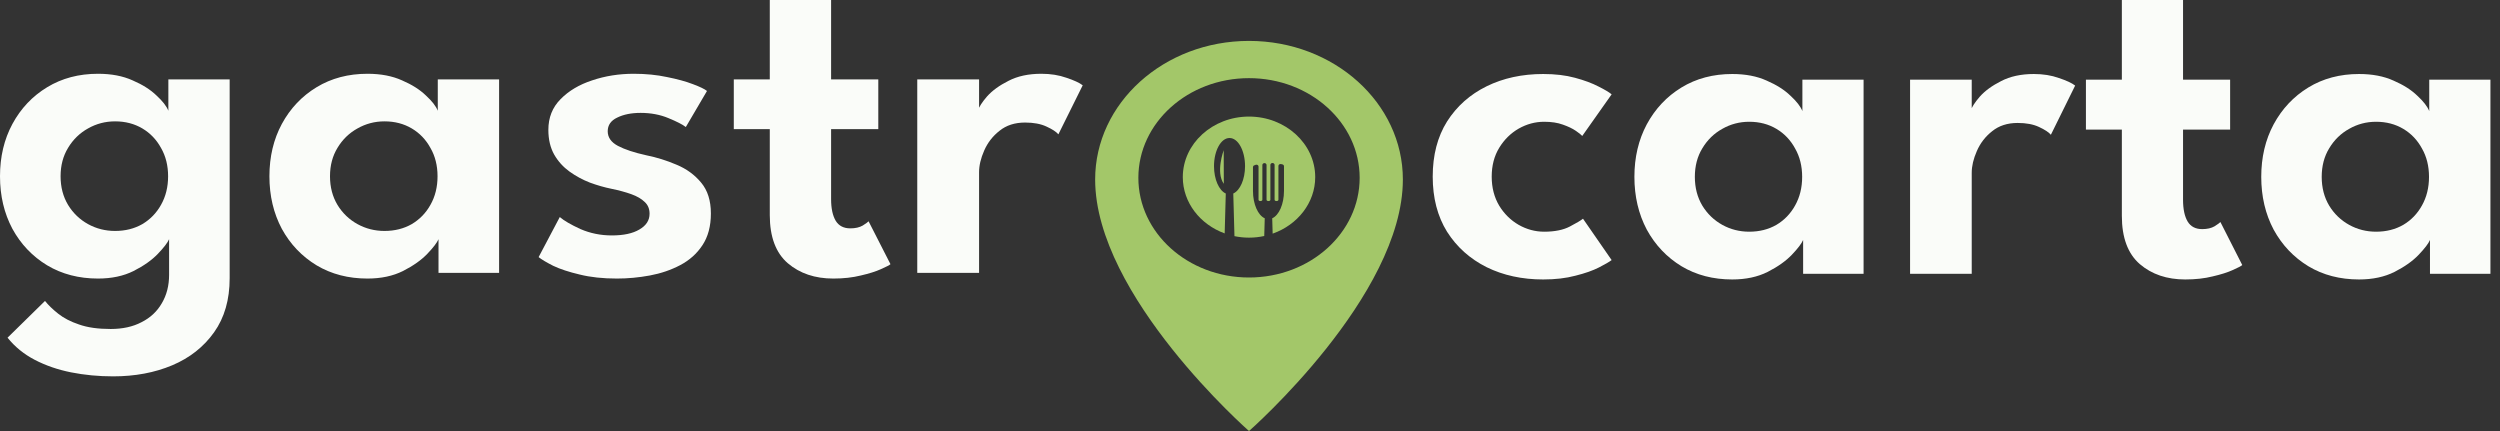 <svg width="116" height="20" viewBox="0 0 116 20" fill="none" xmlns="http://www.w3.org/2000/svg">
<rect x="0" y="0" width="116" height="20" fill="#333333" stroke="none"/>
<path d="M5.249 17.463C4.572 17.463 3.921 17.401 3.296 17.277C2.679 17.153 2.119 16.96 1.614 16.697C1.11 16.435 0.689 16.092 0.35 15.669L2.088 13.964C2.246 14.161 2.45 14.357 2.698 14.554C2.954 14.758 3.277 14.926 3.669 15.057C4.06 15.196 4.549 15.265 5.136 15.265C5.693 15.265 6.171 15.159 6.57 14.948C6.976 14.744 7.289 14.452 7.507 14.073C7.733 13.694 7.846 13.253 7.846 12.75V12.498H10.656V12.914C10.656 13.905 10.416 14.74 9.934 15.418C9.452 16.096 8.805 16.606 7.992 16.949C7.18 17.291 6.265 17.463 5.249 17.463ZM7.846 12.662V11.099C7.778 11.259 7.605 11.485 7.326 11.777C7.048 12.068 6.672 12.334 6.197 12.575C5.731 12.808 5.181 12.925 4.549 12.925C3.661 12.925 2.875 12.721 2.19 12.312C1.505 11.897 0.967 11.332 0.576 10.618C0.192 9.896 0 9.083 0 8.179C0 7.275 0.192 6.466 0.576 5.752C0.967 5.03 1.505 4.461 2.19 4.046C2.875 3.63 3.661 3.423 4.549 3.423C5.166 3.423 5.701 3.525 6.152 3.729C6.611 3.926 6.98 4.159 7.259 4.429C7.545 4.691 7.729 4.928 7.812 5.139V3.685H10.656V12.662H7.846ZM2.811 8.179C2.811 8.682 2.928 9.127 3.161 9.513C3.394 9.892 3.703 10.188 4.086 10.399C4.47 10.61 4.888 10.716 5.34 10.716C5.814 10.716 6.235 10.61 6.604 10.399C6.973 10.18 7.262 9.881 7.473 9.502C7.691 9.116 7.8 8.675 7.8 8.179C7.8 7.684 7.691 7.246 7.473 6.867C7.262 6.481 6.973 6.178 6.604 5.959C6.235 5.741 5.814 5.631 5.34 5.631C4.888 5.631 4.47 5.741 4.086 5.959C3.703 6.171 3.394 6.47 3.161 6.856C2.928 7.235 2.811 7.676 2.811 8.179Z" fill="#FAFCF9"/>
<path d="M20.347 12.662V11.099C20.279 11.259 20.106 11.485 19.828 11.777C19.549 12.068 19.173 12.334 18.699 12.575C18.232 12.808 17.683 12.925 17.051 12.925C16.163 12.925 15.376 12.721 14.691 12.312C14.007 11.897 13.468 11.332 13.077 10.618C12.693 9.896 12.501 9.083 12.501 8.179C12.501 7.275 12.693 6.466 13.077 5.752C13.468 5.03 14.007 4.461 14.691 4.046C15.376 3.63 16.163 3.423 17.051 3.423C17.668 3.423 18.202 3.525 18.654 3.729C19.113 3.926 19.481 4.159 19.76 4.429C20.046 4.691 20.23 4.928 20.313 5.139V3.685H23.158V12.662H20.347ZM15.312 8.179C15.312 8.682 15.429 9.127 15.662 9.513C15.895 9.892 16.204 10.188 16.588 10.399C16.972 10.61 17.389 10.716 17.841 10.716C18.315 10.716 18.736 10.61 19.105 10.399C19.474 10.18 19.764 9.881 19.974 9.502C20.193 9.116 20.302 8.675 20.302 8.179C20.302 7.684 20.193 7.246 19.974 6.867C19.764 6.481 19.474 6.178 19.105 5.959C18.736 5.741 18.315 5.631 17.841 5.631C17.389 5.631 16.972 5.741 16.588 5.959C16.204 6.171 15.895 6.47 15.662 6.856C15.429 7.235 15.312 7.676 15.312 8.179Z" fill="#FAFCF9"/>
<path d="M29.406 3.423C29.963 3.423 30.479 3.474 30.953 3.576C31.427 3.67 31.826 3.78 32.149 3.904C32.48 4.028 32.699 4.133 32.804 4.221L31.822 5.894C31.672 5.777 31.401 5.639 31.009 5.478C30.625 5.318 30.196 5.238 29.722 5.238C29.293 5.238 28.932 5.311 28.639 5.456C28.345 5.595 28.198 5.806 28.198 6.091C28.198 6.375 28.356 6.601 28.672 6.769C28.988 6.936 29.429 7.082 29.993 7.206C30.467 7.301 30.934 7.447 31.393 7.643C31.852 7.833 32.232 8.11 32.533 8.474C32.834 8.832 32.985 9.309 32.985 9.907C32.985 10.497 32.853 10.989 32.59 11.383C32.334 11.77 31.991 12.076 31.562 12.302C31.133 12.528 30.663 12.688 30.151 12.783C29.64 12.877 29.131 12.925 28.627 12.925C27.973 12.925 27.397 12.863 26.9 12.739C26.403 12.622 25.993 12.488 25.67 12.334C25.354 12.174 25.128 12.039 24.992 11.93L25.974 10.071C26.17 10.239 26.49 10.425 26.934 10.629C27.386 10.825 27.871 10.924 28.39 10.924C28.932 10.924 29.357 10.833 29.666 10.65C29.982 10.468 30.14 10.224 30.14 9.918C30.14 9.692 30.065 9.51 29.914 9.371C29.764 9.225 29.557 9.105 29.293 9.01C29.03 8.915 28.721 8.832 28.368 8.759C28.044 8.693 27.713 8.598 27.374 8.474C27.036 8.343 26.72 8.172 26.426 7.961C26.133 7.749 25.895 7.487 25.715 7.173C25.534 6.852 25.444 6.47 25.444 6.025C25.444 5.456 25.632 4.983 26.008 4.604C26.385 4.217 26.874 3.926 27.476 3.729C28.078 3.525 28.721 3.423 29.406 3.423Z" fill="#FAFCF9"/>
<path d="M34.048 3.685H35.718V0H38.563V3.685H40.753V5.992H38.563V9.24C38.563 9.67 38.635 10.005 38.778 10.246C38.921 10.479 39.147 10.596 39.455 10.596C39.688 10.596 39.88 10.552 40.031 10.465C40.181 10.37 40.272 10.304 40.302 10.268L41.318 12.258C41.273 12.302 41.126 12.378 40.877 12.488C40.637 12.597 40.324 12.695 39.941 12.783C39.564 12.877 39.139 12.925 38.665 12.925C37.814 12.925 37.111 12.688 36.554 12.214C35.997 11.733 35.718 10.989 35.718 9.983V5.992H34.048V3.685Z" fill="#FAFCF9"/>
<path d="M45.429 12.662H42.561V3.685H45.429V5.139H45.372C45.425 4.964 45.568 4.742 45.801 4.472C46.042 4.203 46.373 3.962 46.795 3.751C47.216 3.532 47.724 3.423 48.319 3.423C48.748 3.423 49.135 3.485 49.481 3.608C49.835 3.725 50.087 3.842 50.238 3.958L49.109 6.233C49.011 6.116 48.827 5.996 48.556 5.872C48.292 5.748 47.961 5.686 47.562 5.686C47.088 5.686 46.693 5.814 46.377 6.069C46.061 6.317 45.824 6.623 45.666 6.987C45.508 7.345 45.429 7.68 45.429 7.993V12.662Z" fill="#FAFCF9"/>
<path d="M71.648 10.751C72.136 10.751 72.534 10.671 72.842 10.51C73.15 10.349 73.353 10.228 73.451 10.148L74.78 12.068C74.675 12.148 74.48 12.262 74.194 12.408C73.909 12.554 73.545 12.682 73.102 12.792C72.666 12.909 72.167 12.967 71.603 12.967C70.627 12.967 69.752 12.777 68.979 12.397C68.205 12.009 67.593 11.461 67.142 10.751C66.699 10.035 66.478 9.183 66.478 8.195C66.478 7.2 66.699 6.348 67.142 5.639C67.593 4.93 68.205 4.385 68.979 4.004C69.752 3.624 70.627 3.434 71.603 3.434C72.159 3.434 72.651 3.492 73.079 3.609C73.515 3.726 73.879 3.862 74.172 4.015C74.465 4.162 74.667 4.282 74.78 4.377L73.417 6.308C73.364 6.25 73.263 6.169 73.113 6.067C72.963 5.964 72.764 5.869 72.516 5.782C72.275 5.694 71.986 5.65 71.648 5.65C71.235 5.65 70.841 5.756 70.466 5.968C70.098 6.18 69.797 6.476 69.564 6.857C69.332 7.237 69.215 7.683 69.215 8.195C69.215 8.707 69.332 9.157 69.564 9.545C69.797 9.925 70.098 10.221 70.466 10.433C70.841 10.645 71.235 10.751 71.648 10.751Z" fill="#FAFCF9"/>
<path d="M83.665 12.704V11.135C83.597 11.296 83.425 11.523 83.147 11.816C82.869 12.108 82.493 12.375 82.02 12.616C81.555 12.85 81.007 12.967 80.376 12.967C79.49 12.967 78.705 12.763 78.021 12.353C77.338 11.936 76.801 11.369 76.41 10.653C76.028 9.929 75.836 9.113 75.836 8.206C75.836 7.299 76.028 6.487 76.41 5.771C76.801 5.047 77.338 4.476 78.021 4.059C78.705 3.642 79.49 3.434 80.376 3.434C80.992 3.434 81.525 3.536 81.975 3.741C82.433 3.938 82.801 4.173 83.079 4.443C83.365 4.706 83.549 4.944 83.631 5.156V3.697H86.47V12.704H83.665ZM78.641 8.206C78.641 8.711 78.757 9.157 78.99 9.545C79.223 9.925 79.531 10.221 79.914 10.433C80.297 10.645 80.714 10.751 81.164 10.751C81.637 10.751 82.058 10.645 82.426 10.433C82.794 10.214 83.083 9.914 83.293 9.534C83.511 9.146 83.62 8.703 83.62 8.206C83.62 7.709 83.511 7.27 83.293 6.89C83.083 6.502 82.794 6.198 82.426 5.979C82.058 5.76 81.637 5.65 81.164 5.65C80.714 5.65 80.297 5.76 79.914 5.979C79.531 6.191 79.223 6.491 78.99 6.879C78.757 7.259 78.641 7.701 78.641 8.206Z" fill="#FAFCF9"/>
<path d="M91.488 12.704H88.627V3.697H91.488V5.156H91.432C91.485 4.981 91.627 4.758 91.86 4.487C92.1 4.216 92.431 3.975 92.852 3.763C93.272 3.544 93.779 3.434 94.372 3.434C94.8 3.434 95.187 3.496 95.532 3.62C95.885 3.737 96.137 3.854 96.287 3.971L95.161 6.253C95.063 6.136 94.879 6.016 94.609 5.891C94.346 5.767 94.016 5.705 93.618 5.705C93.144 5.705 92.75 5.833 92.435 6.089C92.119 6.337 91.883 6.645 91.725 7.01C91.567 7.369 91.488 7.705 91.488 8.02V12.704Z" fill="#FAFCF9"/>
<path d="M96.787 3.697H98.454V0H101.293V3.697H103.478V6.012H101.293V9.27C101.293 9.702 101.364 10.038 101.507 10.28C101.649 10.514 101.875 10.631 102.182 10.631C102.415 10.631 102.607 10.587 102.757 10.499C102.907 10.404 102.997 10.338 103.027 10.302L104.041 12.298C103.996 12.342 103.85 12.419 103.602 12.529C103.362 12.638 103.05 12.737 102.667 12.825C102.291 12.92 101.867 12.967 101.394 12.967C100.545 12.967 99.843 12.73 99.287 12.254C98.732 11.772 98.454 11.026 98.454 10.016V6.012H96.787V3.697Z" fill="#FAFCF9"/>
<path d="M112.751 12.704V11.135C112.683 11.296 112.51 11.523 112.232 11.816C111.955 12.108 111.579 12.375 111.106 12.616C110.64 12.85 110.092 12.967 109.461 12.967C108.575 12.967 107.79 12.763 107.107 12.353C106.424 11.936 105.887 11.369 105.496 10.653C105.113 9.929 104.922 9.113 104.922 8.206C104.922 7.299 105.113 6.487 105.496 5.771C105.887 5.047 106.424 4.476 107.107 4.059C107.79 3.642 108.575 3.434 109.461 3.434C110.077 3.434 110.61 3.536 111.061 3.741C111.519 3.938 111.887 4.173 112.165 4.443C112.45 4.706 112.634 4.944 112.717 5.156V3.697H115.556V12.704H112.751ZM107.727 8.206C107.727 8.711 107.843 9.157 108.076 9.545C108.309 9.925 108.617 10.221 109 10.433C109.383 10.645 109.799 10.751 110.25 10.751C110.723 10.751 111.144 10.645 111.512 10.433C111.88 10.214 112.169 9.914 112.379 9.534C112.597 9.146 112.706 8.703 112.706 8.206C112.706 7.709 112.597 7.27 112.379 6.89C112.169 6.502 111.88 6.198 111.512 5.979C111.144 5.76 110.723 5.65 110.25 5.65C109.799 5.65 109.383 5.76 109 5.979C108.617 6.191 108.309 6.491 108.076 6.879C107.843 7.259 107.727 7.701 107.727 8.206Z" fill="#FAFCF9"/>
<path d="M57.954 5.409C56.26 5.409 54.882 6.669 54.882 8.218C54.882 9.402 55.688 10.417 56.825 10.83L56.876 8.979C56.563 8.838 56.33 8.324 56.33 7.711C56.33 6.988 56.653 6.403 57.05 6.403C57.448 6.403 57.77 6.988 57.77 7.711C57.77 8.324 57.537 8.838 57.224 8.979L57.279 10.958C57.496 11.002 57.722 11.027 57.954 11.027C58.197 11.027 58.434 11 58.661 10.951L58.684 10.129C58.37 9.988 58.138 9.473 58.138 8.86V7.753C58.138 7.722 58.155 7.692 58.185 7.677C58.209 7.666 58.237 7.655 58.27 7.645C58.331 7.625 58.396 7.668 58.396 7.728V9.271C58.396 9.303 58.436 9.329 58.485 9.329C58.534 9.329 58.574 9.303 58.574 9.271V7.656C58.574 7.612 58.61 7.575 58.658 7.569L58.66 7.568C58.717 7.562 58.768 7.603 58.768 7.656V9.271C58.768 9.303 58.808 9.329 58.857 9.329C58.906 9.329 58.946 9.303 58.946 9.271V7.651C58.946 7.599 58.994 7.559 59.051 7.563L59.053 7.564C59.102 7.568 59.141 7.606 59.141 7.651V9.271C59.141 9.303 59.181 9.329 59.23 9.329C59.279 9.329 59.319 9.303 59.319 9.271V7.698C59.319 7.642 59.376 7.6 59.436 7.612C59.463 7.617 59.488 7.623 59.51 7.629C59.55 7.641 59.577 7.675 59.577 7.713V8.86C59.577 9.473 59.345 9.988 59.031 10.129L59.051 10.841C60.204 10.436 61.026 9.413 61.026 8.218C61.026 6.669 59.648 5.409 57.954 5.409Z" fill="#A3C769"/>
<path d="M56.785 8.53L56.78 6.969C56.78 6.969 56.399 7.99 56.785 8.53Z" fill="#A3C769"/>
<path d="M57.954 12.876C55.118 12.876 52.82 10.805 52.82 8.251C52.82 5.696 55.118 3.626 57.954 3.626C60.789 3.626 63.088 5.696 63.088 8.251C63.088 10.805 60.789 12.876 57.954 12.876ZM57.954 1.898C54.011 1.898 50.815 4.777 50.815 8.329C50.815 13.737 57.954 20 57.954 20C57.954 20 65.093 13.737 65.093 8.329C65.093 4.777 61.897 1.898 57.954 1.898Z" fill="#A3C769"/>
</svg>
